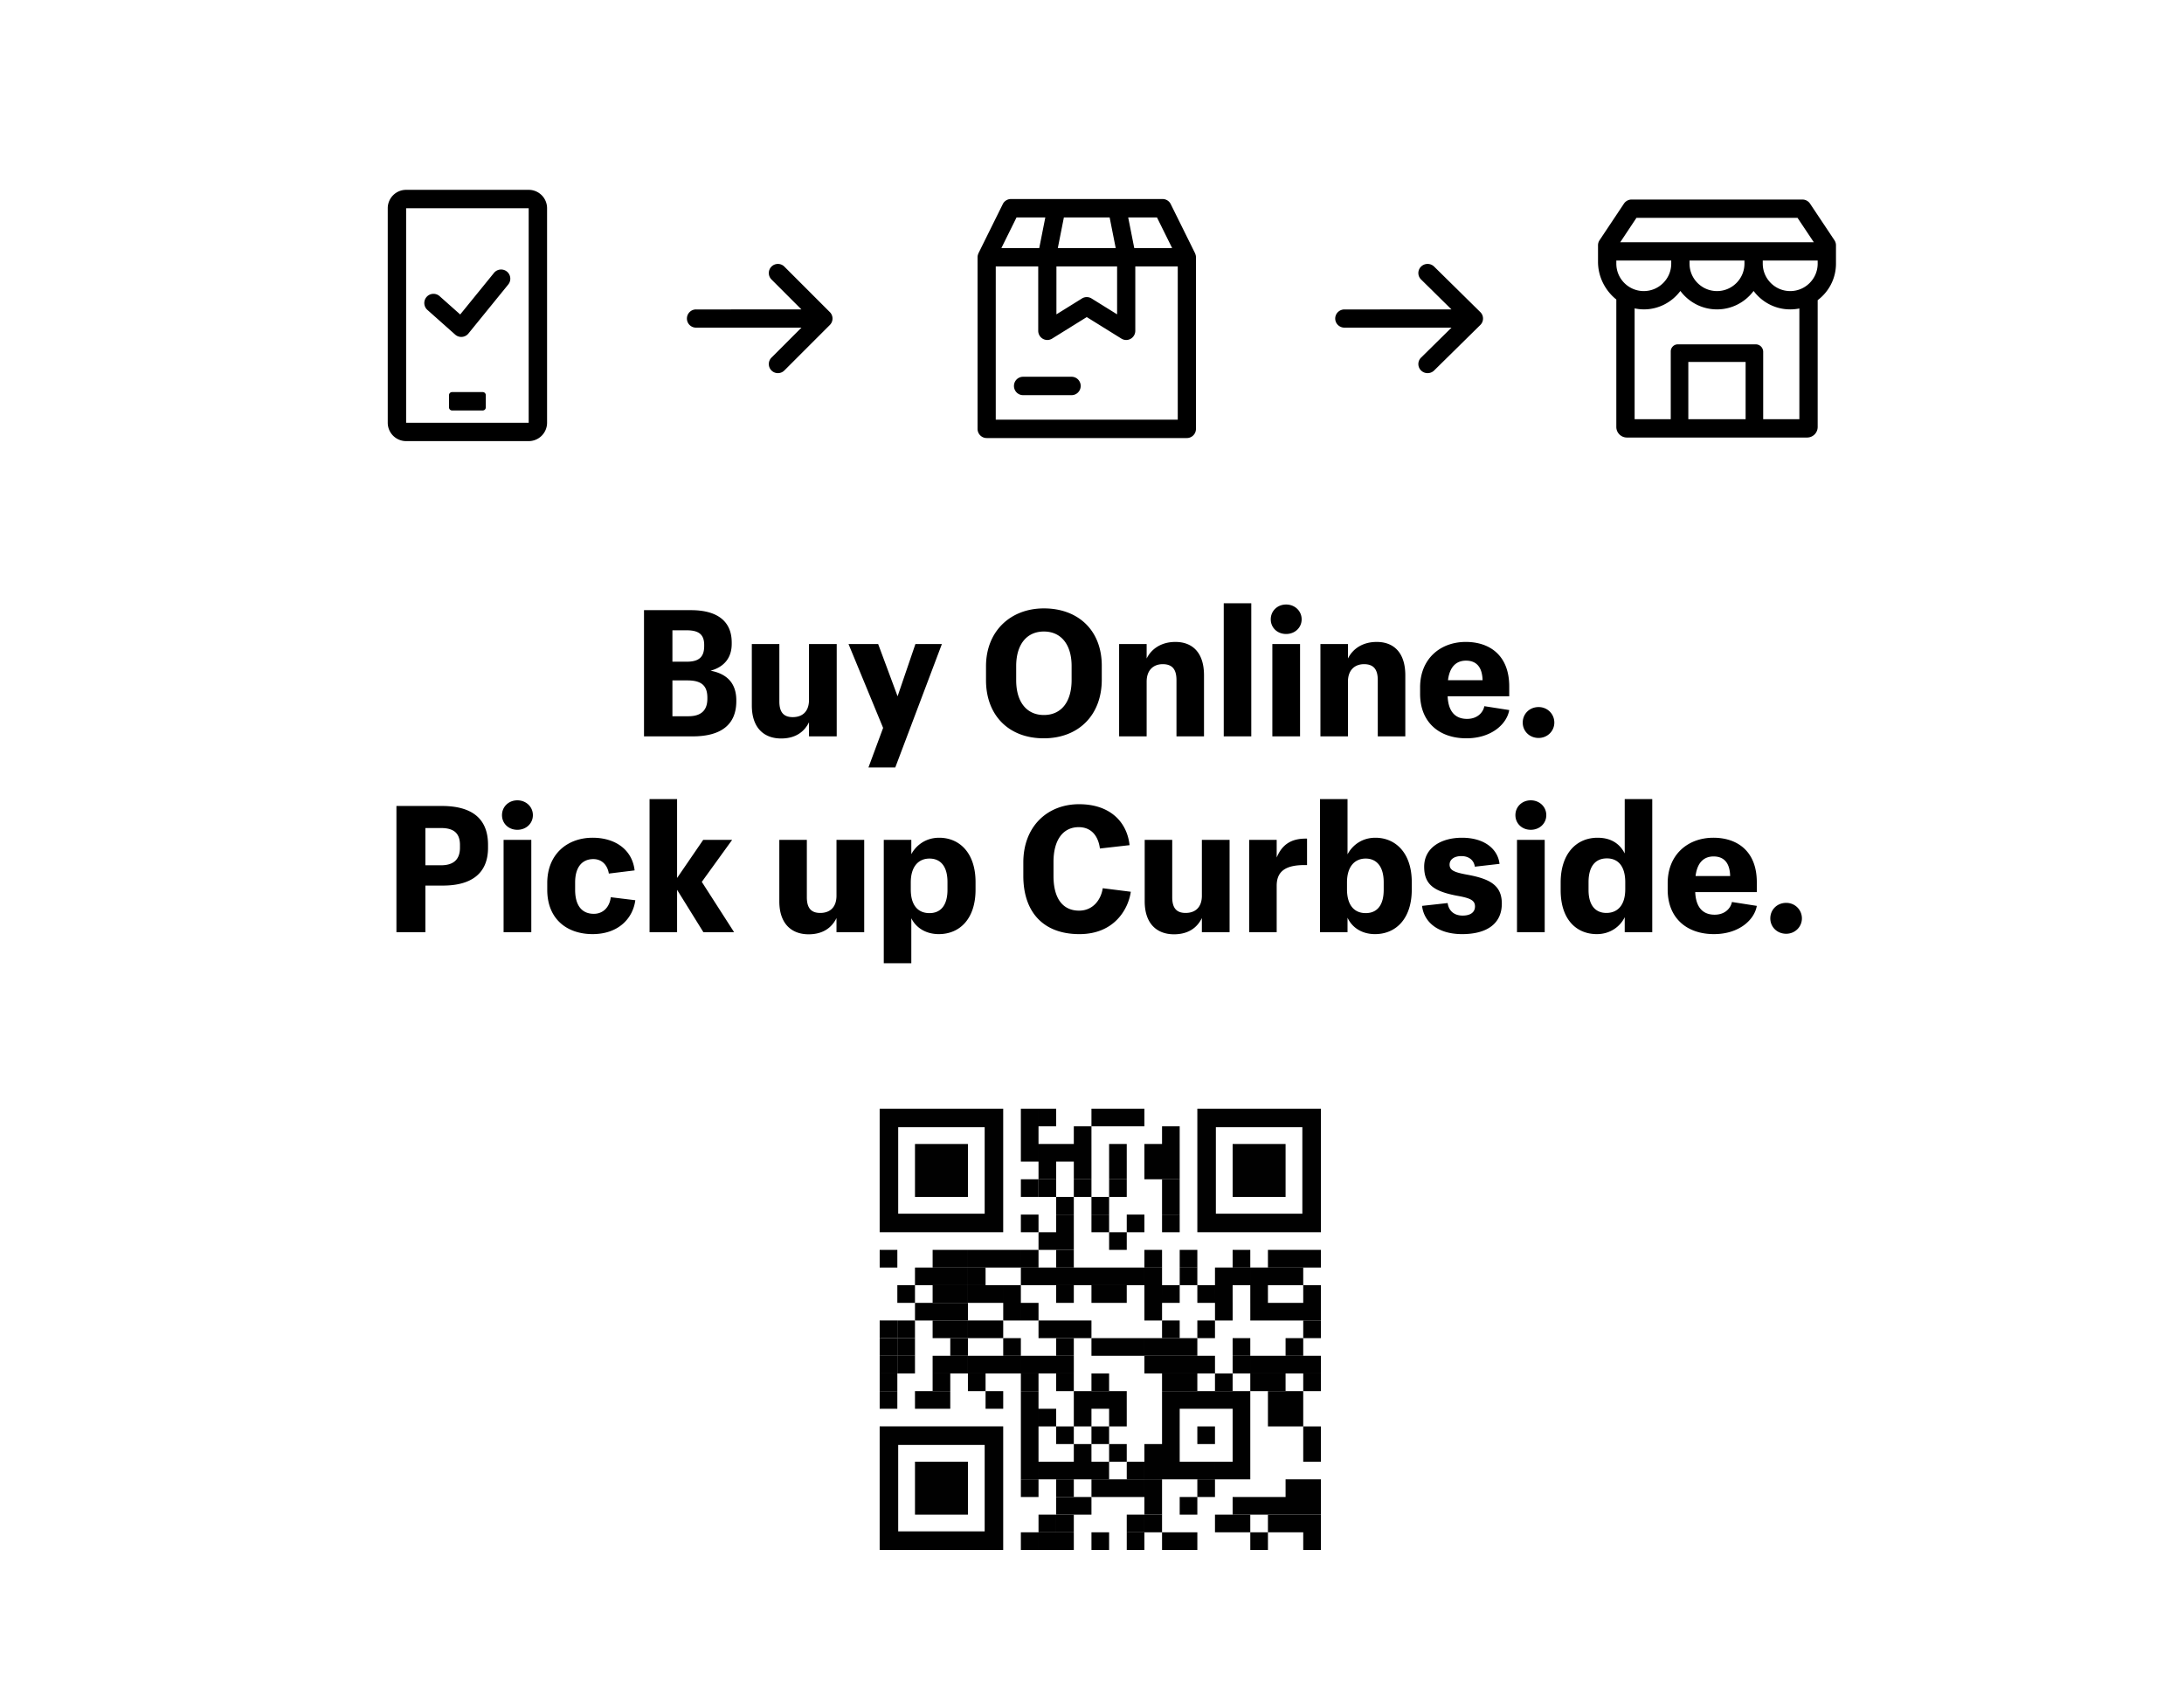 <svg width="792" height="612" fill="none" xmlns="http://www.w3.org/2000/svg"><path fill="#fff" d="M0 0h792v612H0z"/><path fill-rule="evenodd" clip-rule="evenodd" d="M155.064 112.435a3.334 3.334 0 114.427-4.982l7.395 6.574 12.249-15.074a3.331 3.331 0 014.689-.484 3.332 3.332 0 01.485 4.689l-14.445 17.777a3.326 3.326 0 01-2.587 1.232 3.325 3.325 0 01-2.213-.843l-10-8.889zm21.102 30.843v4.444a1.11 1.11 0 01-1.111 1.111h-11.111a1.111 1.111 0 01-1.111-1.111v-4.444c0-.613.498-1.111 1.111-1.111h11.111c.614 0 1.111.498 1.111 1.111zm-28.889 10h44.445V75.5h-44.445v77.778zm44.445-84.444h-44.445a6.666 6.666 0 00-6.666 6.666v77.778a6.666 6.666 0 006.666 6.667h44.445a6.667 6.667 0 006.667-6.667V75.5a6.667 6.667 0 00-6.667-6.666zm109.211 44.333l-16.5-16.5a3.296 3.296 0 00-4.666 0 3.297 3.297 0 000 4.666l10.867 10.867H252.4a3.299 3.299 0 00-3.3 3.3c0 1.822 1.475 3.3 3.3 3.3h38.234l-10.867 10.867a3.297 3.297 0 000 4.666 3.288 3.288 0 002.333.967c.845 0 1.69-.323 2.333-.967l16.5-16.5a3.297 3.297 0 000-4.666zm90.967 26.777c0 1.84-1.476 3.334-3.3 3.334H371c-1.824 0-3.3-1.494-3.3-3.334s1.476-3.333 3.3-3.333h17.6c1.824 0 3.3 1.493 3.3 3.333zm35.2 12.222h-66V96.611h15.4v23.333c0 1.207.647 2.32 1.69 2.911a3.269 3.269 0 003.339-.073l12.571-7.811 12.571 7.811a3.27 3.27 0 003.339.073 3.345 3.345 0 001.69-2.911V96.611h15.4v55.555zm-58.461-73.333h10.435l-2.2 11.111h-13.735l5.5-11.11zM383.1 96.611h22v17.367l-9.271-5.76a3.264 3.264 0 00-3.458 0l-9.271 5.76V96.611zm2.704-17.778h16.592l2.2 11.111h-20.992l2.2-11.11zm33.757 0l5.5 11.111h-13.735l-2.2-11.11h10.435zm14.055 13.718c-.013-.064-.041-.127-.059-.191a2.88 2.88 0 00-.176-.487c-.011-.029-.015-.06-.029-.087l-8.8-17.777a3.3 3.3 0 00-2.952-1.843h-55a3.3 3.3 0 00-2.952 1.843l-8.8 17.778c-.014.026-.018.057-.029.086a2.88 2.88 0 00-.176.487c-.018.064-.046.127-.059.191a3.426 3.426 0 00-.084.727V155.5c0 1.84 1.476 3.333 3.3 3.333h72.6c1.824 0 3.3-1.493 3.3-3.333V93.278c0-.25-.033-.492-.084-.727zm103.202 20.616l-16.75-16.5a3.381 3.381 0 00-4.736 0 3.261 3.261 0 000 4.666l11.031 10.867H487.55c-1.853 0-3.35 1.478-3.35 3.3 0 1.822 1.497 3.3 3.35 3.3h38.813l-11.031 10.867a3.261 3.261 0 000 4.666c.653.644 1.51.967 2.368.967.858 0 1.715-.323 2.368-.967l16.75-16.5a3.261 3.261 0 000-4.666z" fill="#000"/><path d="M665.24 87.112l-8.851-13.276a3.325 3.325 0 00-2.766-1.483H591.67a3.325 3.325 0 00-2.766 1.483l-8.851 13.276a3.32 3.32 0 00-.553 1.836v5.997c0 5.421 2.611 10.443 6.638 13.652v46.222a3.843 3.843 0 003.828 3.827h65.361a3.829 3.829 0 003.828-3.827V108.84c4.027-3.031 6.638-7.833 6.638-13.254v-6.638a3.32 3.32 0 00-.553-1.836zm-71.8-8.12h58.413l5.908 8.85h-70.207l5.886-8.85zm39.163 15.488v1.106c0 5.488-4.469 9.957-9.957 9.957-5.487 0-9.956-4.469-9.956-9.957V94.48h19.913zm-46.465 1.106V94.48h19.914v1.106c0 5.488-4.47 9.957-9.957 9.957-5.488 0-9.957-4.469-9.957-9.957zm40.934 56.422h-14.825v-20.776h20.777v20.776h-5.952zm25.445 0h-13.121v-24.449c0-1.483-1.195-2.7-2.699-2.7h-28.256a2.568 2.568 0 00-2.566 2.567v24.582h-13.099v-40.159l-.067-.044c1.151.243 2.324.376 3.541.376 5.376-.044 10.111-2.677 13.121-6.682 3.031 4.049 7.832 6.682 13.275 6.682 5.444 0 10.245-2.633 13.276-6.682 3.032 4.049 7.833 6.682 13.276 6.682a16.41 16.41 0 003.319-.332v40.159zm6.638-56.422c0 5.488-4.47 9.957-9.957 9.957-5.487 0-9.957-4.469-9.957-9.957V94.48h19.914v1.106zM143.76 338h10.496v-16.896h6.336c10.368 0 16.384-4.416 16.384-13.696v-1.088c0-9.344-5.632-14.08-16.768-14.08H143.76V338zm10.496-24.256V300.24h5.696c4.352 0 6.848 1.664 6.848 6.144v.96c0 4.352-2.368 6.4-6.912 6.4h-5.632zm33.356-12.864c3.2 0 5.632-2.304 5.632-5.312 0-3.072-2.496-5.376-5.632-5.376-3.136 0-5.568 2.304-5.568 5.376 0 3.008 2.368 5.312 5.568 5.312zM182.62 338h10.048v-33.472H182.62V338zm47.769-11.584l-8.896-1.088c-.448 3.648-2.816 6.016-6.144 6.016-4.288 0-6.784-2.944-6.784-8.704v-2.688c0-5.632 2.624-8.448 6.592-8.448 3.52 0 5.248 2.688 5.632 5.248l9.344-1.152c-.832-7.424-6.912-11.84-15.232-11.84-9.024 0-16.448 5.824-16.448 16.448v2.432c0 10.624 7.168 16.064 16.448 16.064 9.536 0 14.656-5.888 15.488-12.288zM255.073 338h11.136l-11.712-18.24 11.008-15.232h-10.496l-9.472 13.824v-28.608h-9.984V338h9.984v-15.36l9.536 15.36zm58.32-33.472h-10.048v20.224c0 4.352-2.496 6.272-5.888 6.272-3.328 0-4.864-1.792-4.864-5.696v-20.8h-9.984V326.8c0 8.192 4.48 11.968 10.624 11.968 5.312 0 8.448-2.496 10.112-5.888V338h10.048v-33.472zm7.097 0v44.736h9.984v-16.32c1.6 3.264 5.056 5.76 9.984 5.76 7.488 0 13.312-5.44 13.312-16.128v-2.752c0-10.56-5.824-16.064-13.184-16.064-4.864 0-8.32 2.688-10.112 5.952v-5.184h-9.984zm9.792 17.984v-2.56c0-5.696 2.752-8.64 6.784-8.64 3.968 0 6.528 2.752 6.528 8.512v2.816c0 5.504-2.368 8.448-6.528 8.448-4.224 0-6.784-2.88-6.784-8.576zm79.788.832l-10.176-1.28c-.576 3.968-3.392 8.128-8.576 8.128-5.952 0-9.28-4.48-9.28-12.544v-5.12c0-8.064 3.52-12.608 9.152-12.608 4.672 0 7.104 3.328 7.68 7.744l10.752-1.216c-.896-8.32-6.976-14.848-18.304-14.848-11.584 0-20.224 8.128-20.224 21.12v4.864c0 13.056 7.168 21.12 20.352 21.12 12.672 0 17.728-9.088 18.624-15.36zm35.823-18.816h-10.048v20.224c0 4.352-2.496 6.272-5.888 6.272-3.328 0-4.864-1.792-4.864-5.696v-20.8h-9.984V326.8c0 8.192 4.48 11.968 10.624 11.968 5.312 0 8.448-2.496 10.112-5.888V338h10.048v-33.472zM452.99 338h9.984v-16.832c0-5.568 3.648-7.68 11.008-7.488v-9.6c-5.696-.128-9.024 2.112-11.008 6.848v-6.4h-9.984V338zm25.688-48.256V338h9.984v-5.248c1.6 3.456 5.056 5.952 9.984 5.952 7.488 0 13.312-5.504 13.312-16.128v-2.752c0-10.56-5.888-16.064-13.184-16.064-4.864 0-8.32 2.688-10.112 6.016v-20.032h-9.984zm9.792 32.704v-2.496c0-5.696 2.752-8.64 6.784-8.64 3.84 0 6.528 2.752 6.528 8.576v2.752c0 5.568-2.368 8.448-6.528 8.448s-6.784-2.88-6.784-8.64zm56.147 5.184c0-6.72-4.48-9.024-12.672-10.496-4.48-.832-6.272-1.536-6.272-3.648 0-1.792 1.6-3.072 4.288-3.072s4.544 1.472 4.864 3.84l8.96-1.024c-.576-5.184-5.248-9.472-13.632-9.472-7.488 0-13.696 3.584-13.696 10.496 0 6.464 3.52 8.896 11.712 10.496 4.672.832 6.72 1.536 6.72 3.904 0 2.048-1.536 3.328-4.48 3.328-3.456 0-5.12-2.112-5.44-4.544l-9.28 1.024c.704 5.952 5.824 10.24 14.528 10.24 8.896 0 14.4-3.712 14.4-11.072zm10.495-26.752c3.2 0 5.632-2.304 5.632-5.312 0-3.072-2.496-5.376-5.632-5.376-3.136 0-5.568 2.304-5.568 5.376 0 3.008 2.368 5.312 5.568 5.312zM550.12 338h10.048v-33.472H550.12V338zm49.049-48.256h-9.984v19.712c-1.728-3.392-4.8-5.696-9.856-5.696-7.552 0-13.376 5.632-13.376 16.256v2.752c0 10.688 5.76 15.936 13.12 15.936 4.928 0 8.512-2.816 10.112-6.144V338h9.984v-48.256zm-9.792 32.704c0 5.76-2.752 8.576-6.848 8.576-3.968 0-6.464-2.752-6.464-8.32v-2.816c0-5.696 2.432-8.64 6.656-8.64 4.16 0 6.656 2.944 6.656 8.64v2.56zm47.708 6.016l-9.024-1.408c-.384 2.048-2.304 4.608-6.272 4.608-4.032 0-6.784-2.368-7.04-8.192h22.336v-3.584c0-11.328-7.168-16.128-15.744-16.128-9.344 0-16.576 6.208-16.576 16.448v2.368c0 10.304 6.912 16.128 16.768 16.128 9.28 0 14.72-5.312 15.552-10.24zm-15.68-17.92c3.648 0 5.888 2.176 6.016 7.104h-12.544c.64-5.248 3.328-7.104 6.528-7.104zm26.336 28.032c3.2 0 5.696-2.496 5.696-5.568 0-3.136-2.496-5.632-5.696-5.632-3.328 0-5.76 2.496-5.76 5.632 0 3.072 2.432 5.568 5.76 5.568zM233.541 267h17.664c10.24 0 15.808-4.224 15.808-12.736v-.32c0-6.336-3.52-9.664-9.344-10.752 4.928-1.344 7.68-4.672 7.68-9.728v-.512c0-7.616-5.12-11.712-14.784-11.712h-17.024V267zm10.304-27.072v-11.392h5.12c4.224 0 6.4 1.344 6.4 5.312v.384c0 4.032-1.92 5.696-6.336 5.696h-5.184zm0 19.776v-12.992h5.44c5.056 0 7.232 1.856 7.232 6.272v.384c0 4.16-2.24 6.336-6.848 6.336h-5.824zm59.58-26.176h-10.048v20.224c0 4.352-2.496 6.272-5.888 6.272-3.328 0-4.864-1.792-4.864-5.696v-20.8h-9.984V255.8c0 8.192 4.48 11.968 10.624 11.968 5.312 0 8.448-2.496 10.112-5.888V267h10.048v-33.472zm15.033 0h-10.752l12.544 30.4-5.312 14.336h9.728l16.896-44.736h-9.6l-6.464 18.944-7.04-18.944zm60.033 34.176c12.736 0 21.056-8.512 21.056-21.248V241.4c0-12.928-8.64-20.8-20.992-20.8-12.096 0-20.992 8.256-20.992 20.992v5.056c0 12.608 8.128 21.056 20.928 21.056zm.064-8.448c-6.208 0-10.048-4.672-10.048-12.608v-5.12c0-7.808 3.776-12.544 10.048-12.544 6.336 0 10.048 4.864 10.048 12.48v5.12c0 7.872-3.712 12.672-10.048 12.672zM405.834 267h9.984v-19.84c0-4.352 2.624-6.336 5.824-6.336 3.392 0 4.992 1.792 4.992 5.76V267h9.984v-22.144c0-8.256-4.224-12.096-10.368-12.096-5.248 0-8.768 2.624-10.432 6.016v-5.248h-9.984V267zm37.942 0h9.984v-48.256h-9.984V267zm22.617-37.12c3.2 0 5.632-2.304 5.632-5.312 0-3.072-2.496-5.376-5.632-5.376-3.136 0-5.568 2.304-5.568 5.376 0 3.008 2.368 5.312 5.568 5.312zM461.401 267h10.048v-33.472h-10.048V267zm17.433 0h9.984v-19.84c0-4.352 2.624-6.336 5.824-6.336 3.392 0 4.992 1.792 4.992 5.76V267h9.984v-22.144c0-8.256-4.224-12.096-10.368-12.096-5.248 0-8.768 2.624-10.432 6.016v-5.248h-9.984V267zm68.47-9.536l-9.024-1.408c-.384 2.048-2.304 4.608-6.272 4.608-4.032 0-6.784-2.368-7.04-8.192h22.336v-3.584c0-11.328-7.168-16.128-15.744-16.128-9.344 0-16.576 6.208-16.576 16.448v2.368c0 10.304 6.912 16.128 16.768 16.128 9.28 0 14.72-5.312 15.552-10.24zm-15.68-17.92c3.648 0 5.888 2.176 6.016 7.104h-12.544c.64-5.248 3.328-7.104 6.528-7.104zm26.336 28.032c3.2 0 5.696-2.496 5.696-5.568 0-3.136-2.496-5.632-5.696-5.632-3.328 0-5.76 2.496-5.76 5.632 0 3.072 2.432 5.568 5.76 5.568z" fill="#000"/><path d="M376.604 402h-6.399v6.4h6.399V402zm6.4 0h-6.399v6.4h6.399V402zm19.199 0h-6.4v6.4h6.4V402zm6.399 0h-6.399v6.4h6.399V402zm6.4 0h-6.4v6.4h6.4V402zm-38.398 6.4h-6.399v6.4h6.399v-6.4zm19.199 0h-6.399v6.4h6.399v-6.4zm31.998 0h-6.4v6.4h6.4v-6.4zm-51.197 6.4h-6.399v6.4h6.399v-6.4zm6.4 0h-6.399v6.4h6.399v-6.4zm6.4 0h-6.4v6.4h6.4v-6.4zm6.399 0h-6.399v6.4h6.399v-6.4zm12.799 0h-6.399v6.4h6.399v-6.4zm12.799 0h-6.4v6.4h6.4v-6.4zm6.4 0h-6.4v6.4h6.4v-6.4zm-44.797 6.4h-6.399v6.4h6.399v-6.4zm12.799 0h-6.399v6.4h6.399v-6.4zm12.799 0h-6.399v6.4h6.399v-6.4zm12.799 0h-6.4v6.4h6.4v-6.4zm6.4 0h-6.4v6.4h6.4v-6.4zm-51.197 6.399h-6.399v6.4h6.399v-6.4z" fill="#010101"/><path d="M383.004 427.599h-6.399v6.4h6.399v-6.4zm12.799 0h-6.399v6.4h6.399v-6.4zm12.799 0h-6.399v6.4h6.399v-6.4zm19.199 0h-6.4v6.4h6.4v-6.4zM389.404 434h-6.4v6.4h6.4V434zm12.799 0h-6.4v6.4h6.4V434zm25.598 0h-6.4v6.4h6.4V434zm-51.197 6.399h-6.399v6.4h6.399v-6.4z" fill="#010101"/><path d="M389.404 440.399h-6.4v6.4h6.4v-6.4zm12.799 0h-6.4v6.4h6.4v-6.4zm12.799 0h-6.4v6.4h6.4v-6.4zm12.799 0h-6.4v6.4h6.4v-6.4zm-44.797 6.402h-6.399v6.4h6.399v-6.4zm6.4 0h-6.4v6.4h6.4v-6.4zm19.198 0h-6.399v6.4h6.399v-6.4zm-83.195 6.401h-6.4v6.4h6.4v-6.4zm19.198 0h-6.4v6.4h6.4v-6.4zm6.4 0h-6.4v6.4h6.4v-6.4z" fill="#010101"/><path d="M357.404 453.202h-6.4v6.4h6.4v-6.4zm6.399 0h-6.399v6.4h6.399v-6.4zm6.4 0h-6.399v6.4h6.399v-6.4zm6.401 0h-6.399v6.4h6.399v-6.4zm12.8 0h-6.4v6.4h6.4v-6.4zm31.997 0h-6.4v6.4h6.4v-6.4zm12.799 0h-6.399v6.4h6.399v-6.4zm19.2 0H447v6.4h6.4v-6.4zm12.8 0h-6.399v6.4h6.399v-6.4zm6.4 0h-6.4v6.4h6.4v-6.4zm6.399 0H472.6v6.4h6.399v-6.4zm-140.794 6.4h-6.399v6.4h6.399v-6.4zm6.4 0h-6.4v6.4h6.4v-6.4zm6.4 0h-6.4v6.4h6.4v-6.4z" fill="#010101"/><path d="M357.404 459.602h-6.4v6.4h6.4v-6.4zm19.2 0h-6.399v6.4h6.399v-6.4zm6.4 0h-6.399v6.4h6.399v-6.4zm6.4 0h-6.4v6.4h6.4v-6.4zm6.399 0h-6.399v6.4h6.399v-6.4zm6.4 0h-6.4v6.4h6.4v-6.4zm6.399 0h-6.399v6.4h6.399v-6.4zm6.4 0h-6.4v6.4h6.4v-6.4z" fill="#010101"/><path d="M421.401 459.602h-6.4v6.4h6.4v-6.4zm12.799 0h-6.399v6.4h6.399v-6.4zm12.8 0h-6.4v6.4h6.4v-6.4zm6.4 0H447v6.4h6.4v-6.4zm6.401 0h-6.4v6.4h6.4v-6.4zm6.399 0h-6.399v6.4h6.399v-6.4zm6.4 0h-6.4v6.4h6.4v-6.4zM331.806 466h-6.4v6.401h6.4V466zm12.799 0h-6.4v6.401h6.4V466zm6.4 0h-6.4v6.401h6.4V466z" fill="#010101"/><path d="M357.404 466h-6.4v6.401h6.4V466zm6.399 0h-6.399v6.401h6.399V466zm6.4 0h-6.399v6.401h6.399V466zm19.201 0h-6.4v6.401h6.4V466zm12.799 0h-6.4v6.401h6.4V466zm6.399 0h-6.399v6.401h6.399V466zm12.799 0h-6.4v6.401h6.4V466zm6.4 0h-6.4v6.401h6.4V466zm12.799 0h-6.4v6.401h6.4V466zm6.4 0h-6.4v6.401h6.4V466zm12.801 0h-6.4v6.401h6.4V466zm19.198 0H472.6v6.401h6.399V466zm-140.794 6.401h-6.399v6.4h6.399v-6.4zm6.4 0h-6.4v6.4h6.4v-6.4zm6.4 0h-6.4v6.4h6.4v-6.4zm19.198 0h-6.399v6.4h6.399v-6.4zm6.401 0h-6.399v6.4h6.399v-6.4zm44.797 0h-6.4v6.4h6.4v-6.4zm25.599 0h-6.4v6.4h6.4v-6.4zm12.801 0h-6.4v6.4h6.4v-6.4zm6.399 0h-6.399v6.4h6.399v-6.4zm6.4 0h-6.4v6.4h6.4v-6.4zm6.399 0H472.6v6.4h6.399v-6.4zM325.407 478.8h-6.4v6.4h6.4v-6.4z" fill="#010101"/><path d="M331.806 478.8h-6.4v6.4h6.4v-6.4zm12.799 0h-6.4v6.4h6.4v-6.4zm6.4 0h-6.4v6.4h6.4v-6.4z" fill="#010101"/><path d="M357.404 478.8h-6.4v6.4h6.4v-6.4zm6.399 0h-6.399v6.4h6.399v-6.4zm19.201 0h-6.399v6.4h6.399v-6.4zm6.4 0h-6.4v6.4h6.4v-6.4zm6.399 0h-6.399v6.4h6.399v-6.4zm31.998 0h-6.4v6.4h6.4v-6.4zm12.799 0h-6.4v6.4h6.4v-6.4zm38.399 0H472.6v6.4h6.399v-6.4zm-153.592 6.4h-6.4v6.4h6.4v-6.4z" fill="#010101"/><path d="M331.806 485.2h-6.4v6.4h6.4v-6.4zm19.199 0h-6.4v6.4h6.4v-6.4zm19.198 0h-6.399v6.4h6.399v-6.4zm19.201 0h-6.4v6.4h6.4v-6.4zm12.799 0h-6.4v6.4h6.4v-6.4zm6.399 0h-6.399v6.4h6.399v-6.4zm6.4 0h-6.4v6.4h6.4v-6.4z" fill="#010101"/><path d="M421.401 485.2h-6.4v6.4h6.4v-6.4zm6.4 0h-6.4v6.4h6.4v-6.4zm6.399 0h-6.399v6.4h6.399v-6.4zm19.2 0H447v6.4h6.4v-6.4zm19.2 0h-6.4v6.4h6.4v-6.4zm-147.193 6.401h-6.4v6.4h6.4v-6.4z" fill="#010101"/><path d="M331.806 491.601h-6.4v6.4h6.4v-6.4zm12.799 0h-6.4v6.4h6.4v-6.4zm6.4 0h-6.4v6.4h6.4v-6.4z" fill="#010101"/><path d="M357.404 491.601h-6.4v6.4h6.4v-6.4zm6.399 0h-6.399v6.4h6.399v-6.4zm6.4 0h-6.399v6.4h6.399v-6.4zm6.401 0h-6.399v6.4h6.399v-6.4zm6.4 0h-6.399v6.4h6.399v-6.4zm6.4 0h-6.4v6.4h6.4v-6.4zm31.997 0h-6.4v6.4h6.4v-6.4zm6.4 0h-6.4v6.4h6.4v-6.4zm6.399 0h-6.399v6.4h6.399v-6.4zm6.4 0h-6.4v6.4h6.4v-6.4zm12.8 0H447v6.4h6.4v-6.4zm6.401 0h-6.4v6.4h6.4v-6.4zm6.399 0h-6.399v6.4h6.399v-6.4zm6.4 0h-6.4v6.4h6.4v-6.4zm6.399 0H472.6v6.4h6.399v-6.4zM325.407 498h-6.4v6.401h6.4V498zm19.198 0h-6.4v6.401h6.4V498z" fill="#010101"/><path d="M357.404 498h-6.4v6.401h6.4V498zm19.2 0h-6.399v6.401h6.399V498zm12.8 0h-6.4v6.401h6.4V498zm12.799 0h-6.4v6.401h6.4V498zm25.598 0h-6.4v6.401h6.4V498zm6.399 0h-6.399v6.401h6.399V498zm12.8 0h-6.4v6.401h6.4V498zm12.801 0h-6.4v6.401h6.4V498zm6.399 0h-6.399v6.401h6.399V498zm12.799 0H472.6v6.401h6.399V498zm-153.592 6.399h-6.4v6.4h6.4v-6.4zm12.798 0h-6.399v6.4h6.399v-6.4zm6.4 0h-6.4v6.4h6.4v-6.4zm19.198 0h-6.399v6.4h6.399v-6.4z" fill="#010101"/><path d="M376.604 504.399h-6.399v6.4h6.399v-6.4zm19.199 0h-6.399v6.4h6.399v-6.4zm6.4 0h-6.4v6.4h6.4v-6.4zm6.399 0h-6.399v6.4h6.399v-6.4zm19.199 0h-6.4v6.4h6.4v-6.4zm6.399 0h-6.399v6.4h6.399v-6.4zm6.4 0h-6.4v6.4h6.4v-6.4zm6.4 0h-6.4v6.4h6.4v-6.4zm6.4 0H447v6.4h6.4v-6.4zm12.8 0h-6.399v6.4h6.399v-6.4zm6.4 0h-6.4v6.4h6.4v-6.4zm-95.996 6.4h-6.399v6.4h6.399v-6.4zm6.4 0h-6.399v6.4h6.399v-6.4zm12.799 0h-6.399v6.4h6.399v-6.4zm12.799 0h-6.399v6.4h6.399v-6.4zm19.199 0h-6.4v6.4h6.4v-6.4zm25.599 0H447v6.4h6.4v-6.4zm12.8 0h-6.399v6.4h6.399v-6.4zm6.4 0h-6.4v6.4h6.4v-6.4zm-95.996 6.401h-6.399v6.4h6.399v-6.4zm12.8 0h-6.4v6.4h6.4v-6.4zm12.799 0h-6.4v6.4h6.4v-6.4zm25.598 0h-6.4v6.4h6.4v-6.4zm12.799 0h-6.4v6.4h6.4v-6.4zm12.8 0H447v6.4h6.4v-6.4zm25.599 0H472.6v6.4h6.399v-6.4zm-102.395 6.4h-6.399v6.4h6.399v-6.4zm19.199 0h-6.399v6.4h6.399v-6.4zm12.799 0h-6.399v6.4h6.399v-6.4zm12.799 0h-6.4v6.4h6.4v-6.4zm6.4 0h-6.4v6.4h6.4v-6.4zm25.599 0H447v6.4h6.4v-6.4zm25.599 0H472.6v6.4h6.399v-6.4zM376.604 530h-6.399v6.401h6.399V530zm6.4 0h-6.399v6.401h6.399V530zm6.4 0h-6.4v6.401h6.4V530zm6.399 0h-6.399v6.401h6.399V530zm6.4 0h-6.4v6.401h6.4V530zm12.799 0h-6.4v6.401h6.4V530z" fill="#010101"/><path d="M421.401 530h-6.4v6.401h6.4V530zm6.4 0h-6.4v6.401h6.4V530zm6.399 0h-6.399v6.401h6.399V530zm6.4 0h-6.4v6.401h6.4V530zm6.4 0h-6.4v6.401h6.4V530zm6.4 0H447v6.401h6.4V530zm-76.796 6.401h-6.399v6.4h6.399v-6.4zm12.8 0h-6.4v6.4h6.4v-6.4zm12.799 0h-6.4v6.4h6.4v-6.4zm6.399 0h-6.399v6.4h6.399v-6.4zm6.4 0h-6.4v6.4h6.4v-6.4z" fill="#010101"/><path d="M421.401 536.401h-6.4v6.4h6.4v-6.4zm19.199 0h-6.4v6.4h6.4v-6.4zm32 0h-6.4v6.4h6.4v-6.4zm6.399 0H472.6v6.4h6.399v-6.4zm-89.595 6.401h-6.4v6.4h6.4v-6.4zm6.399 0h-6.399v6.4h6.399v-6.4zm25.598 0h-6.4v6.4h6.4v-6.4zm12.799 0h-6.399v6.4h6.399v-6.4zm19.2 0H447v6.4h6.4v-6.4zm6.401 0h-6.4v6.4h6.4v-6.4zm6.399 0h-6.399v6.4h6.399v-6.4zm6.4 0h-6.4v6.4h6.4v-6.4zm6.399 0H472.6v6.4h6.399v-6.4zm-95.995 6.399h-6.399v6.4h6.399v-6.4z" fill="#010101"/><path d="M389.404 549.201h-6.4v6.4h6.4v-6.4zm25.598 0h-6.4v6.4h6.4v-6.4z" fill="#010101"/><path d="M421.401 549.201h-6.4v6.4h6.4v-6.4zm25.599 0h-6.4v6.4h6.4v-6.4zm6.4 0H447v6.4h6.4v-6.4zm12.8 0h-6.399v6.4h6.399v-6.4zm6.4 0h-6.4v6.4h6.4v-6.4zm6.399 0H472.6v6.4h6.399v-6.4zm-102.395 6.4h-6.399v6.4h6.399v-6.4zm6.4 0h-6.399v6.4h6.399v-6.4zm6.4 0h-6.4v6.4h6.4v-6.4zm12.799 0h-6.4v6.4h6.4v-6.4zm12.799 0h-6.4v6.4h6.4v-6.4zm12.799 0h-6.4v6.4h6.4v-6.4zm6.399 0h-6.399v6.4h6.399v-6.4zm25.601 0h-6.4v6.4h6.4v-6.4zm19.198 0H472.6v6.4h6.399v-6.4zM357.078 402H319v44.801h44.798V402h-6.72zm0 38.081H325.72v-31.36h31.358v31.36zM472.28 402h-38.078v44.8H479V402h-6.72zm0 38.08h-31.358v-31.36h31.358v31.36zm-115.202 77.114H319v44.8h44.798v-44.8h-6.72zm0 38.08H325.72v-31.36h31.358v31.36z" fill="#010101"/><path d="M351.007 414.802h-19.199v19.2h19.199v-19.2zm115.194 0h-19.199v19.2h19.199v-19.2zM351.007 530.003h-19.199v19.2h19.199v-19.2z" fill="#010101"/></svg>